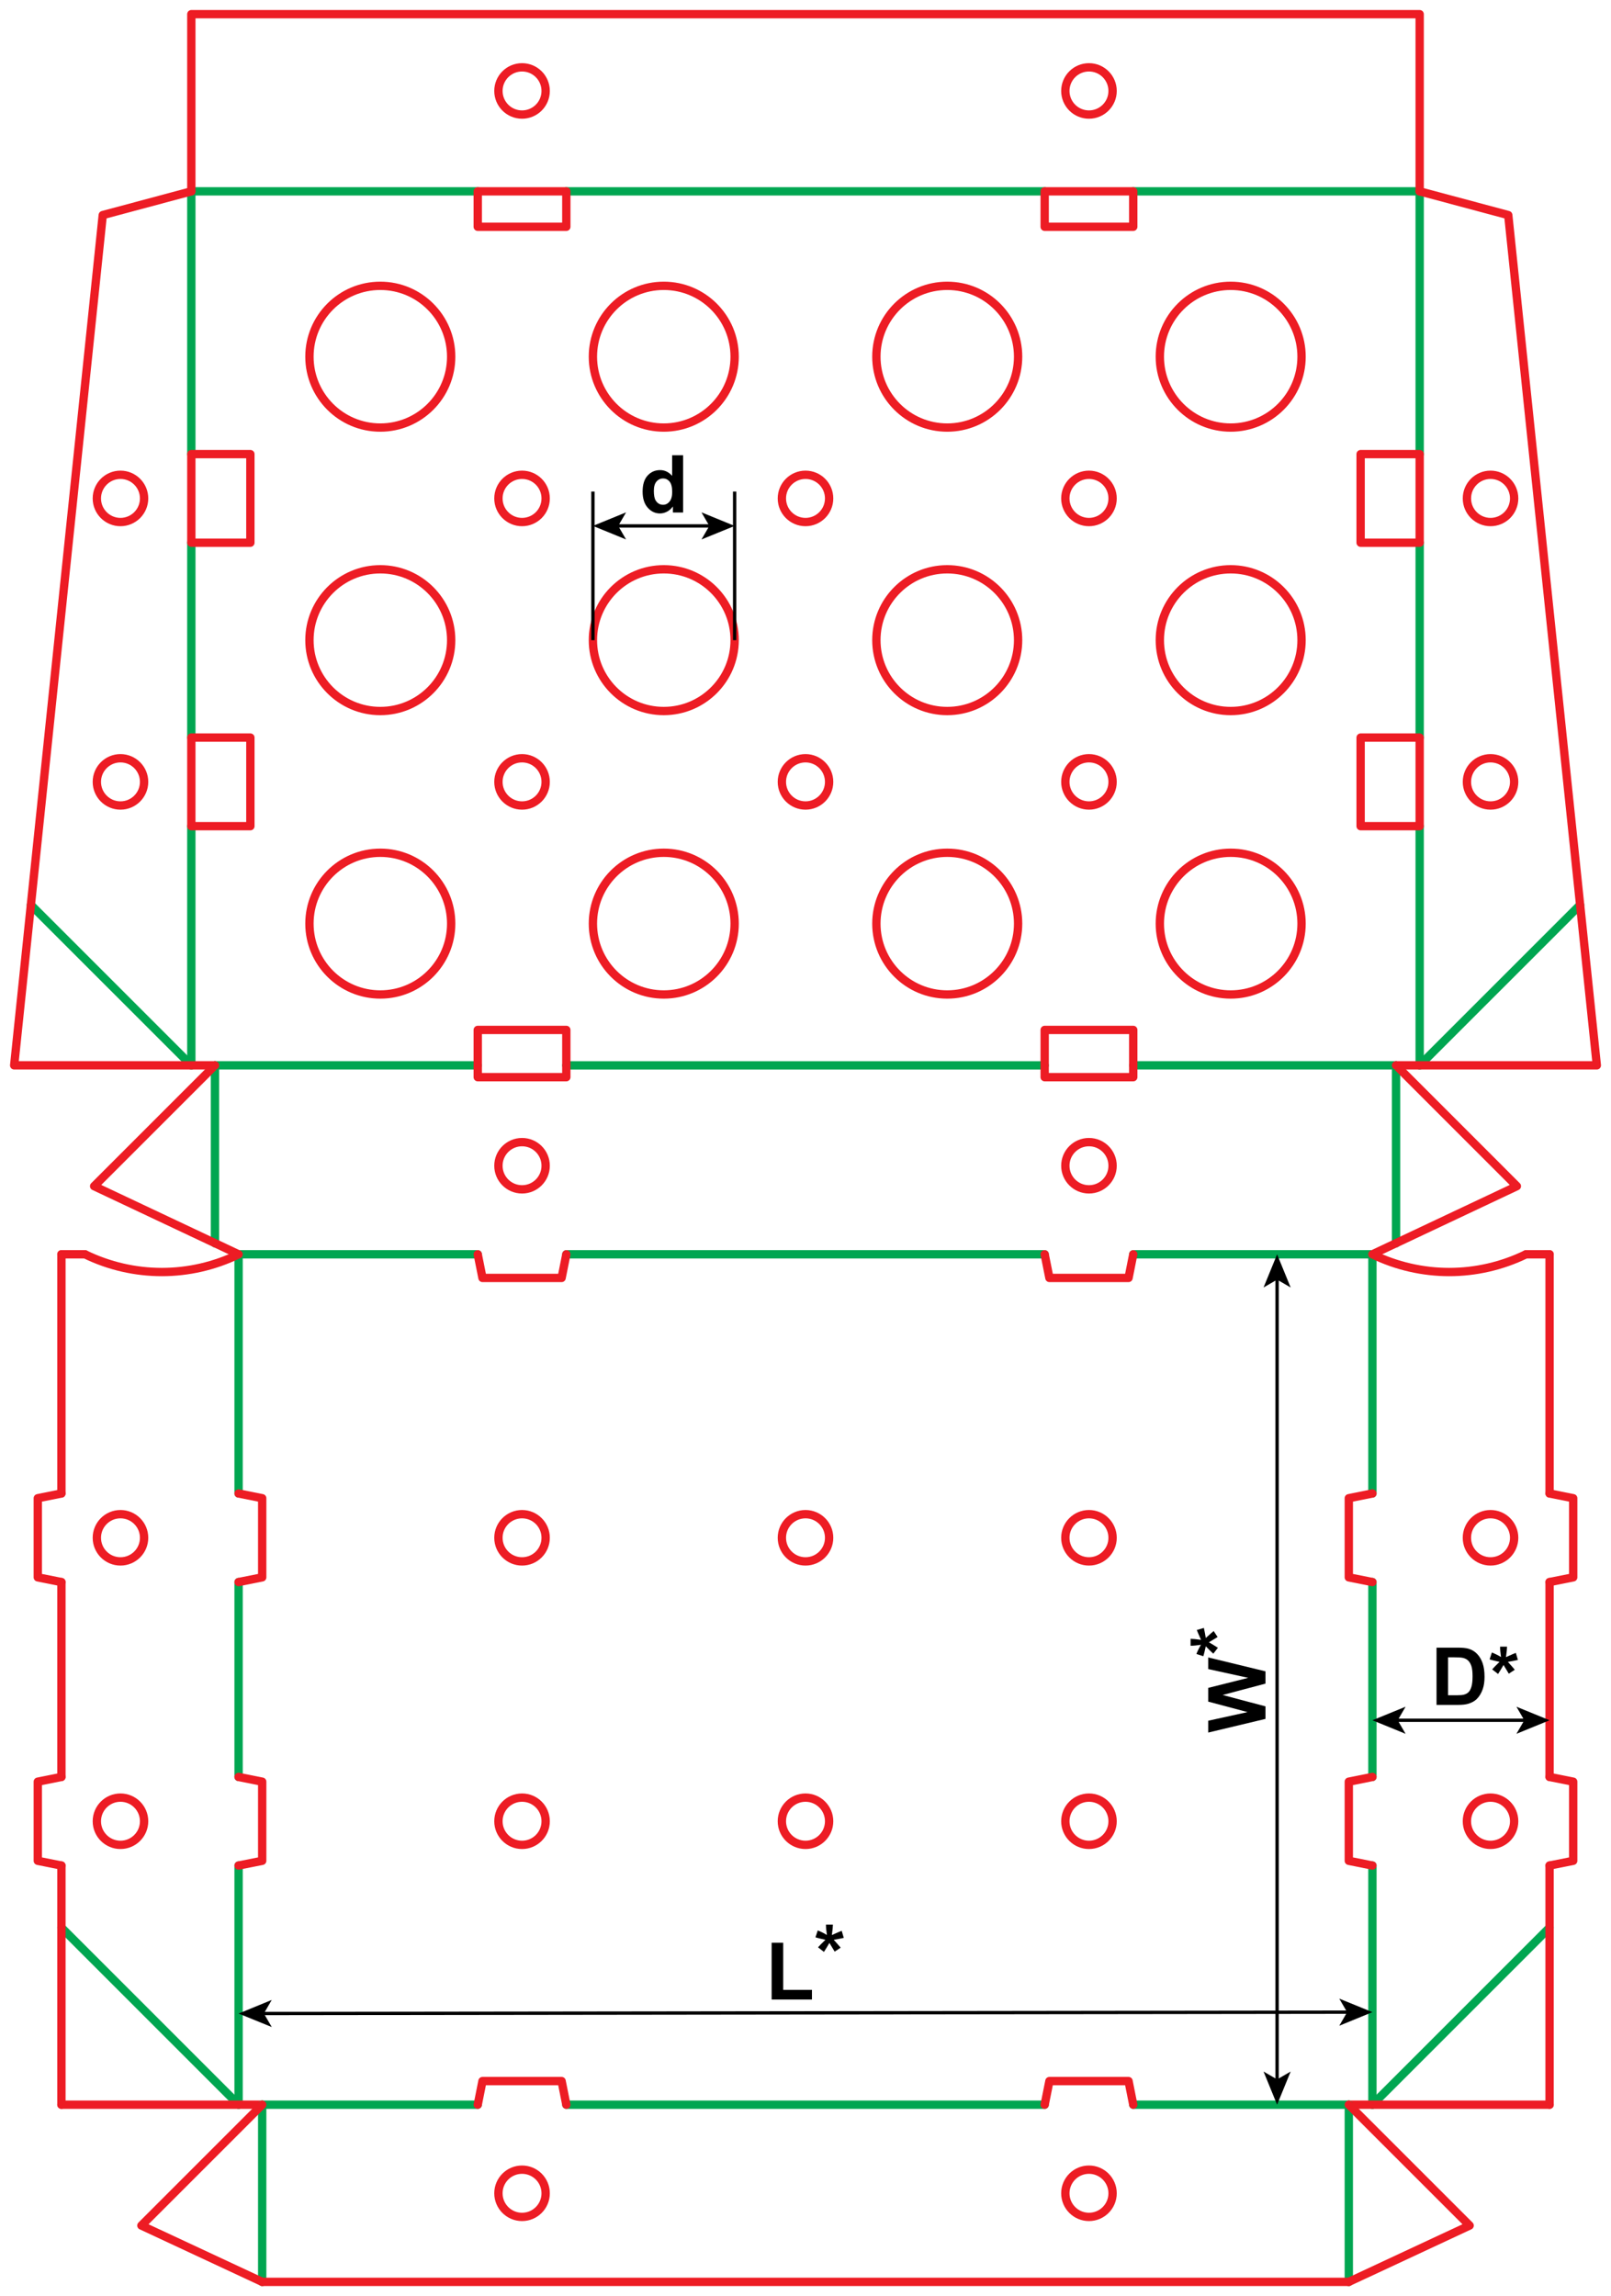 <?xml version="1.0" encoding="utf-8"?>
<!-- Generator: Adobe Illustrator 23.1.0, SVG Export Plug-In . SVG Version: 6.00 Build 0)  -->
<svg version="1.1" id="Layer_1" xmlns="http://www.w3.org/2000/svg" xmlns:xlink="http://www.w3.org/1999/xlink" x="0px" y="0px"
	 viewBox="0 0 966.61 1377.64" style="enable-background:new 0 0 966.61 1377.64;" xml:space="preserve">
<style type="text/css">
	.st0{fill:none;stroke:#00A651;stroke-width:5;stroke-linecap:round;stroke-linejoin:round;stroke-miterlimit:10;}
	.st1{fill:none;stroke:#ED1C24;stroke-width:5;stroke-linecap:round;stroke-linejoin:round;stroke-miterlimit:10;}
	.st2{fill:none;stroke:#000000;stroke-width:2;stroke-linecap:round;stroke-linejoin:round;}
	.st3{fill:none;stroke:#000000;stroke-width:2;stroke-miterlimit:10;}
</style>
<line class="st0" x1="143.15" y1="1262.84" x2="36.85" y2="1156.54"/>
<line class="st0" x1="143.15" y1="752.6" x2="143.15" y2="896.1"/>
<line class="st0" x1="143.15" y1="1262.84" x2="143.15" y2="1119.33"/>
<line class="st0" x1="143.15" y1="949.25" x2="143.15" y2="1066.18"/>
<polyline class="st1" points="143.15,896.1 157.32,898.94 157.32,946.42 143.15,949.25 "/>
<polyline class="st1" points="143.15,1066.18 157.32,1069.02 157.32,1116.5 143.15,1119.33 "/>
<line class="st1" x1="36.85" y1="752.6" x2="36.85" y2="896.1"/>
<line class="st1" x1="36.85" y1="1262.84" x2="36.85" y2="1119.33"/>
<line class="st1" x1="36.85" y1="752.6" x2="51.02" y2="752.6"/>
<path class="st1" d="M51.02,752.6c29.08,14.17,63.06,14.17,92.13,0"/>
<line class="st1" x1="36.85" y1="1262.84" x2="157.32" y2="1262.84"/>
<line class="st1" x1="36.85" y1="949.25" x2="36.85" y2="1066.18"/>
<polyline class="st1" points="36.85,896.1 22.68,898.94 22.68,946.42 36.85,949.25 "/>
<polyline class="st1" points="36.85,1066.18 22.68,1069.02 22.68,1116.5 36.85,1119.33 "/>
<path class="st1" d="M86.46,922.68c0-7.83-6.35-14.17-14.18-14.17c-7.82,0-14.17,6.34-14.17,14.17c0,7.83,6.35,14.17,14.17,14.17
	C80.11,936.85,86.46,930.51,86.46,922.68"/>
<path class="st1" d="M86.46,1092.76c0-7.83-6.35-14.18-14.18-14.18c-7.82,0-14.17,6.35-14.17,14.18c0,7.83,6.35,14.17,14.17,14.17
	C80.11,1106.93,86.46,1100.59,86.46,1092.76"/>
<line class="st0" x1="823.46" y1="1262.84" x2="929.76" y2="1156.54"/>
<line class="st0" x1="823.46" y1="752.6" x2="823.46" y2="896.1"/>
<line class="st0" x1="823.46" y1="1262.84" x2="823.46" y2="1119.33"/>
<line class="st0" x1="823.46" y1="949.25" x2="823.46" y2="1066.18"/>
<polyline class="st1" points="823.46,896.1 809.29,898.94 809.29,946.42 823.46,949.25 "/>
<polyline class="st1" points="823.46,1066.18 809.29,1069.02 809.29,1116.5 823.46,1119.33 "/>
<line class="st1" x1="929.76" y1="752.6" x2="929.76" y2="896.1"/>
<line class="st1" x1="929.76" y1="1262.84" x2="929.76" y2="1119.33"/>
<line class="st1" x1="929.76" y1="752.6" x2="915.59" y2="752.6"/>
<path class="st1" d="M915.59,752.6c-29.08,14.17-63.06,14.17-92.13,0"/>
<line class="st1" x1="929.76" y1="1262.84" x2="809.29" y2="1262.84"/>
<line class="st1" x1="929.76" y1="949.25" x2="929.76" y2="1066.18"/>
<polyline class="st1" points="929.76,896.1 943.93,898.94 943.93,946.42 929.76,949.25 "/>
<polyline class="st1" points="929.76,1066.18 943.93,1069.02 943.93,1116.5 929.76,1119.33 "/>
<path class="st1" d="M880.15,922.68c0-7.83,6.35-14.17,14.18-14.17c7.82,0,14.17,6.34,14.17,14.17c0,7.83-6.35,14.17-14.17,14.17
	C886.5,936.85,880.15,930.51,880.15,922.68"/>
<path class="st1" d="M880.15,1092.76c0-7.83,6.35-14.18,14.18-14.18c7.82,0,14.17,6.35,14.17,14.18c0,7.83-6.35,14.17-14.17,14.17
	C886.5,1106.93,880.15,1100.59,880.15,1092.76"/>
<line class="st0" x1="143.15" y1="752.6" x2="286.65" y2="752.6"/>
<line class="st0" x1="128.98" y1="745.99" x2="128.98" y2="639.21"/>
<line class="st0" x1="823.46" y1="752.6" x2="679.96" y2="752.6"/>
<line class="st0" x1="837.64" y1="745.99" x2="837.64" y2="639.21"/>
<line class="st0" x1="339.8" y1="752.6" x2="626.81" y2="752.6"/>
<polyline class="st1" points="286.65,752.6 289.49,766.77 336.97,766.77 339.8,752.6 "/>
<polyline class="st1" points="626.81,752.6 629.65,766.77 677.13,766.77 679.96,752.6 "/>
<polyline class="st1" points="128.98,639.21 56.48,711.71 143.15,752.6 "/>
<polyline class="st1" points="837.64,639.21 910.13,711.71 823.46,752.6 "/>
<path class="st1" d="M327.4,699.45c0-7.83-6.34-14.17-14.17-14.17c-7.83,0-14.17,6.34-14.17,14.17s6.34,14.17,14.17,14.17
	C321.06,713.62,327.4,707.28,327.4,699.45"/>
<path class="st1" d="M667.56,699.45c0-7.83-6.35-14.17-14.17-14.17c-7.83,0-14.18,6.34-14.18,14.17s6.35,14.17,14.18,14.17
	C661.21,713.62,667.56,707.28,667.56,699.45"/>
<line class="st0" x1="157.32" y1="1262.84" x2="286.65" y2="1262.84"/>
<line class="st0" x1="157.32" y1="1262.84" x2="157.32" y2="1369.14"/>
<line class="st0" x1="809.29" y1="1262.84" x2="679.96" y2="1262.84"/>
<line class="st0" x1="809.29" y1="1262.84" x2="809.29" y2="1369.14"/>
<line class="st0" x1="339.8" y1="1262.84" x2="626.81" y2="1262.84"/>
<polyline class="st1" points="286.65,1262.84 289.49,1248.66 336.97,1248.66 339.8,1262.84 "/>
<polyline class="st1" points="626.81,1262.84 629.65,1248.66 677.13,1248.66 679.96,1262.84 "/>
<line class="st1" x1="157.32" y1="1369.14" x2="809.29" y2="1369.14"/>
<polyline class="st1" points="157.32,1262.84 84.83,1335.33 157.32,1369.14 "/>
<polyline class="st1" points="809.29,1262.84 881.79,1335.33 809.29,1369.14 "/>
<path class="st1" d="M327.4,1315.99c0-7.83-6.34-14.18-14.17-14.18c-7.83,0-14.17,6.35-14.17,14.18c0,7.82,6.34,14.17,14.17,14.17
	C321.06,1330.16,327.4,1323.81,327.4,1315.99"/>
<path class="st1" d="M667.56,1315.99c0-7.83-6.35-14.18-14.17-14.18c-7.83,0-14.18,6.35-14.18,14.18c0,7.82,6.35,14.17,14.18,14.17
	C661.21,1330.16,667.56,1323.81,667.56,1315.99"/>
<line class="st0" x1="114.8" y1="639.21" x2="114.8" y2="495.71"/>
<line class="st0" x1="114.8" y1="114.81" x2="114.8" y2="272.48"/>
<line class="st0" x1="851.81" y1="639.21" x2="851.81" y2="495.71"/>
<line class="st0" x1="851.81" y1="114.81" x2="851.81" y2="272.48"/>
<line class="st0" x1="128.98" y1="639.21" x2="286.65" y2="639.21"/>
<line class="st0" x1="837.64" y1="639.21" x2="679.96" y2="639.21"/>
<line class="st0" x1="114.8" y1="114.81" x2="286.65" y2="114.81"/>
<line class="st0" x1="851.81" y1="114.81" x2="679.96" y2="114.81"/>
<line class="st0" x1="114.8" y1="639.21" x2="18.53" y2="542.95"/>
<line class="st0" x1="851.81" y1="639.21" x2="948.08" y2="542.95"/>
<line class="st0" x1="114.8" y1="325.63" x2="114.8" y2="442.56"/>
<rect x="114.8" y="272.48" class="st1" width="35.43" height="53.15"/>
<rect x="114.8" y="442.56" class="st1" width="35.43" height="53.15"/>
<line class="st0" x1="851.81" y1="325.63" x2="851.81" y2="442.56"/>
<rect x="816.38" y="272.48" class="st1" width="35.43" height="53.15"/>
<rect x="816.38" y="442.56" class="st1" width="35.43" height="53.15"/>
<line class="st0" x1="339.8" y1="639.22" x2="626.81" y2="639.22"/>
<rect x="286.65" y="617.96" class="st1" width="53.15" height="28.35"/>
<rect x="626.81" y="617.96" class="st1" width="53.15" height="28.35"/>
<line class="st0" x1="339.8" y1="114.81" x2="626.81" y2="114.81"/>
<rect x="286.65" y="114.81" class="st1" width="53.15" height="21.26"/>
<rect x="626.81" y="114.81" class="st1" width="53.15" height="21.26"/>
<polyline class="st1" points="128.98,639.21 8.5,639.21 61.65,129.05 114.8,114.81 "/>
<path class="st1" d="M86.46,469.14c0-7.83-6.35-14.18-14.18-14.18c-7.82,0-14.17,6.35-14.17,14.18c0,7.82,6.35,14.17,14.17,14.17
	C80.11,483.31,86.46,476.96,86.46,469.14"/>
<path class="st1" d="M86.46,299.06c0-7.83-6.35-14.18-14.18-14.18c-7.82,0-14.17,6.35-14.17,14.18c0,7.82,6.35,14.17,14.17,14.17
	C80.11,313.23,86.46,306.88,86.46,299.06"/>
<polyline class="st1" points="837.64,639.21 958.11,639.21 904.96,129.05 851.81,114.81 "/>
<path class="st1" d="M908.5,469.14c0-7.83-6.34-14.18-14.17-14.18c-7.83,0-14.17,6.35-14.17,14.18c0,7.82,6.34,14.17,14.17,14.17
	C902.16,483.31,908.5,476.96,908.5,469.14"/>
<path class="st1" d="M908.5,299.06c0-7.83-6.34-14.18-14.17-14.18c-7.83,0-14.17,6.35-14.17,14.18c0,7.82,6.34,14.17,14.17,14.17
	C902.16,313.23,908.5,306.88,908.5,299.06"/>
<polyline class="st1" points="114.8,114.81 114.8,8.51 851.81,8.51 851.81,114.81 "/>
<path class="st1" d="M327.4,54.57c0-7.83-6.34-14.17-14.17-14.17c-7.83,0-14.17,6.34-14.17,14.17c0,7.83,6.34,14.17,14.17,14.17
	C321.06,68.74,327.4,62.4,327.4,54.57"/>
<path class="st1" d="M667.56,54.57c0-7.83-6.35-14.17-14.17-14.17c-7.83,0-14.18,6.34-14.18,14.17c0,7.83,6.35,14.17,14.18,14.17
	C661.21,68.74,667.56,62.4,667.56,54.57"/>
<path class="st1" d="M327.4,299.06c0-7.83-6.34-14.18-14.17-14.18c-7.83,0-14.17,6.35-14.17,14.18c0,7.82,6.34,14.17,14.17,14.17
	C321.06,313.23,327.4,306.88,327.4,299.06"/>
<path class="st1" d="M497.48,299.06c0-7.83-6.35-14.18-14.17-14.18c-7.83,0-14.18,6.35-14.18,14.18c0,7.82,6.35,14.17,14.18,14.17
	C491.13,313.23,497.48,306.88,497.48,299.06"/>
<path class="st1" d="M667.56,299.06c0-7.83-6.35-14.18-14.17-14.18c-7.83,0-14.18,6.35-14.18,14.18c0,7.82,6.35,14.17,14.18,14.17
	C661.21,313.23,667.56,306.88,667.56,299.06"/>
<path class="st1" d="M327.4,469.14c0-7.83-6.34-14.18-14.17-14.18c-7.83,0-14.17,6.35-14.17,14.18c0,7.82,6.34,14.17,14.17,14.17
	C321.06,483.31,327.4,476.96,327.4,469.14"/>
<path class="st1" d="M497.48,469.14c0-7.83-6.35-14.18-14.17-14.18c-7.83,0-14.18,6.35-14.18,14.18c0,7.82,6.35,14.17,14.18,14.17
	C491.13,483.31,497.48,476.96,497.48,469.14"/>
<path class="st1" d="M667.56,469.14c0-7.83-6.35-14.18-14.17-14.18c-7.83,0-14.18,6.35-14.18,14.18c0,7.82,6.35,14.17,14.18,14.17
	C661.21,483.31,667.56,476.96,667.56,469.14"/>
<path class="st1" d="M270.71,214.02c0-23.49-19.04-42.52-42.52-42.52s-42.52,19.03-42.52,42.52c0,23.48,19.04,42.52,42.52,42.52
	S270.71,237.5,270.71,214.02"/>
<path class="st1" d="M440.79,214.02c0-23.49-19.04-42.52-42.52-42.52c-23.49,0-42.52,19.03-42.52,42.52
	c0,23.48,19.03,42.52,42.52,42.52C421.75,256.54,440.79,237.5,440.79,214.02"/>
<path class="st1" d="M610.87,214.02c0-23.49-19.04-42.52-42.52-42.52c-23.49,0-42.52,19.03-42.52,42.52
	c0,23.48,19.03,42.52,42.52,42.52C591.83,256.54,610.87,237.5,610.87,214.02"/>
<path class="st1" d="M780.94,214.02c0-23.49-19.03-42.52-42.51-42.52c-23.49,0-42.52,19.03-42.52,42.52
	c0,23.48,19.03,42.52,42.52,42.52C761.91,256.54,780.94,237.5,780.94,214.02"/>
<path class="st1" d="M270.71,384.1c0-23.49-19.04-42.52-42.52-42.52s-42.52,19.03-42.52,42.52c0,23.48,19.04,42.52,42.52,42.52
	S270.71,407.58,270.71,384.1"/>
<path class="st1" d="M440.79,384.1c0-23.49-19.04-42.52-42.52-42.52c-23.49,0-42.52,19.03-42.52,42.52
	c0,23.48,19.03,42.52,42.52,42.52C421.75,426.62,440.79,407.58,440.79,384.1"/>
<path class="st1" d="M610.87,384.1c0-23.49-19.04-42.52-42.52-42.52c-23.49,0-42.52,19.03-42.52,42.52
	c0,23.48,19.03,42.52,42.52,42.52C591.83,426.62,610.87,407.58,610.87,384.1"/>
<path class="st1" d="M780.94,384.1c0-23.49-19.03-42.52-42.51-42.52c-23.49,0-42.52,19.03-42.52,42.52
	c0,23.48,19.03,42.52,42.52,42.52C761.91,426.62,780.94,407.58,780.94,384.1"/>
<path class="st1" d="M270.71,554.18c0-23.49-19.04-42.52-42.52-42.52s-42.52,19.03-42.52,42.52c0,23.48,19.04,42.52,42.52,42.52
	S270.71,577.66,270.71,554.18"/>
<path class="st1" d="M440.79,554.18c0-23.49-19.04-42.52-42.52-42.52c-23.49,0-42.52,19.03-42.52,42.52
	c0,23.48,19.03,42.52,42.52,42.52C421.75,596.7,440.79,577.66,440.79,554.18"/>
<path class="st1" d="M610.87,554.18c0-23.49-19.04-42.52-42.52-42.52c-23.49,0-42.52,19.03-42.52,42.52
	c0,23.48,19.03,42.52,42.52,42.52C591.83,596.7,610.87,577.66,610.87,554.18"/>
<path class="st1" d="M780.94,554.18c0-23.49-19.03-42.52-42.51-42.52c-23.49,0-42.52,19.03-42.52,42.52
	c0,23.48,19.03,42.52,42.52,42.52C761.91,596.7,780.94,577.66,780.94,554.18"/>
<path class="st1" d="M327.4,922.68c0-7.83-6.34-14.17-14.17-14.17c-7.83,0-14.17,6.34-14.17,14.17c0,7.83,6.34,14.17,14.17,14.17
	C321.06,936.85,327.4,930.51,327.4,922.68"/>
<path class="st1" d="M497.48,922.68c0-7.83-6.35-14.17-14.17-14.17c-7.83,0-14.18,6.34-14.18,14.17c0,7.83,6.35,14.17,14.18,14.17
	C491.13,936.85,497.48,930.51,497.48,922.68"/>
<path class="st1" d="M667.56,922.68c0-7.83-6.35-14.17-14.17-14.17c-7.83,0-14.18,6.34-14.18,14.17c0,7.83,6.35,14.17,14.18,14.17
	C661.21,936.85,667.56,930.51,667.56,922.68"/>
<path class="st1" d="M327.4,1092.76c0-7.83-6.34-14.18-14.17-14.18c-7.83,0-14.17,6.35-14.17,14.18c0,7.83,6.34,14.17,14.17,14.17
	C321.06,1106.93,327.4,1100.59,327.4,1092.76"/>
<path class="st1" d="M497.48,1092.76c0-7.83-6.35-14.18-14.17-14.18c-7.83,0-14.18,6.35-14.18,14.18c0,7.83,6.35,14.17,14.18,14.17
	C491.13,1106.93,497.48,1100.59,497.48,1092.76"/>
<path class="st1" d="M667.56,1092.76c0-7.83-6.35-14.18-14.17-14.18c-7.83,0-14.18,6.35-14.18,14.18c0,7.83,6.35,14.17,14.18,14.17
	C661.21,1106.93,667.56,1100.59,667.56,1092.76"/>
<g>
	<g>
		<line class="st2" x1="915.64" y1="1032.17" x2="837.59" y2="1032.17"/>
		<g>
			<polygon points="929.76,1032.17 909.87,1024.04 914.59,1032.17 909.87,1040.3 			"/>
		</g>
		<g>
			<polygon points="823.46,1032.17 843.36,1024.04 838.64,1032.17 843.36,1040.3 			"/>
		</g>
	</g>
</g>
<g>
	<path d="M861.92,988.59h12.68c2.86,0,5.04,0.22,6.54,0.66c2.02,0.59,3.74,1.65,5.18,3.16s2.53,3.37,3.28,5.57s1.13,4.9,1.13,8.12
		c0,2.83-0.35,5.27-1.05,7.31c-0.86,2.5-2.09,4.52-3.68,6.07c-1.2,1.17-2.83,2.09-4.88,2.74c-1.53,0.48-3.58,0.73-6.14,0.73h-13.05
		V988.59z M868.85,994.4v22.76h5.18c1.94,0,3.34-0.11,4.2-0.33c1.13-0.28,2.06-0.76,2.8-1.43s1.35-1.78,1.82-3.32s0.7-3.64,0.7-6.29
		s-0.23-4.7-0.7-6.12s-1.13-2.53-1.97-3.33s-1.91-1.34-3.21-1.62c-0.97-0.22-2.87-0.33-5.7-0.33H868.85z"/>
	<path d="M898.85,1004.39l-3.54-2.74c1.13-1.27,2.3-2.48,3.52-3.63c0.48-0.47,0.79-0.77,0.91-0.89c-0.39-0.06-1.51-0.32-3.35-0.77
		c-1.33-0.33-2.2-0.57-2.63-0.73l1.38-4.13c2.05,0.83,3.88,1.74,5.48,2.74c-0.38-2.55-0.56-4.63-0.56-6.23h4.17
		c0,1.14-0.21,3.23-0.63,6.28c0.31-0.13,0.98-0.43,2.02-0.91c1.41-0.64,2.7-1.19,3.89-1.64l1.24,4.24
		c-1.73,0.39-3.74,0.77-6.02,1.15l2.81,3.16c0.56,0.64,1.01,1.16,1.34,1.57l-3.59,2.37l-3.16-5.23
		C901.18,1000.68,900.09,1002.48,898.85,1004.39z"/>
</g>
<g>
	<g>
		<line class="st3" x1="157.27" y1="1208.12" x2="809.34" y2="1207.31"/>
		<g>
			<polygon points="143.15,1208.14 163.06,1216.24 158.33,1208.12 163.04,1199.98 			"/>
		</g>
		<g>
			<polygon points="823.46,1207.3 803.58,1215.45 808.29,1207.31 803.56,1199.19 			"/>
		</g>
	</g>
</g>
<g>
	<g>
		<line class="st3" x1="766.27" y1="1248.72" x2="766.27" y2="766.72"/>
		<g>
			<polygon points="766.27,1262.84 774.4,1242.94 766.27,1247.66 758.14,1242.94 			"/>
		</g>
		<g>
			<polygon points="766.27,752.6 774.4,772.5 766.27,767.78 758.14,772.5 			"/>
		</g>
	</g>
</g>
<g>
	<path d="M759.3,1031.35l-34.36,8.2v-7.1l23.6-5.18l-23.6-6.28v-8.25l24-6.02l-24-5.27v-6.98l34.36,8.34v7.36l-25.69,6.84
		l25.69,6.82V1031.35z"/>
	<path d="M730.74,988.67l-2.74,3.54c-1.27-1.13-2.48-2.3-3.63-3.52c-0.47-0.48-0.77-0.79-0.89-0.91c-0.06,0.39-0.32,1.51-0.77,3.35
		c-0.33,1.33-0.57,2.2-0.73,2.63l-4.13-1.38c0.83-2.05,1.74-3.88,2.74-5.48c-2.55,0.38-4.63,0.56-6.23,0.56v-4.17
		c1.14,0,3.23,0.21,6.28,0.63c-0.13-0.31-0.43-0.98-0.91-2.02c-0.64-1.41-1.19-2.7-1.64-3.89l4.24-1.24
		c0.39,1.73,0.77,3.74,1.15,6.02l3.16-2.81c0.64-0.56,1.16-1.01,1.57-1.34l2.37,3.59l-5.23,3.16
		C727.04,986.34,728.83,987.43,730.74,988.67z"/>
</g>
<g>
	<path d="M462.99,1199.72v-34.08h6.94v28.29h17.25v5.79H462.99z"/>
	<path d="M494.37,1171.15l-3.54-2.74c1.13-1.27,2.3-2.48,3.52-3.63c0.48-0.47,0.79-0.77,0.91-0.89c-0.39-0.06-1.51-0.32-3.35-0.77
		c-1.33-0.33-2.2-0.57-2.63-0.73l1.38-4.13c2.05,0.83,3.88,1.74,5.48,2.74c-0.38-2.55-0.56-4.63-0.56-6.23h4.17
		c0,1.14-0.21,3.23-0.63,6.28c0.31-0.13,0.98-0.43,2.02-0.91c1.41-0.64,2.7-1.19,3.89-1.64l1.24,4.24
		c-1.73,0.39-3.74,0.77-6.02,1.15l2.81,3.16c0.56,0.64,1.01,1.16,1.34,1.57l-3.59,2.37l-3.16-5.23
		C496.7,1167.45,495.6,1169.25,494.37,1171.15z"/>
</g>
<g>
	<g>
		<line class="st3" x1="426.67" y1="315.55" x2="369.87" y2="315.55"/>
		<g>
			<polygon points="440.79,315.56 420.89,307.42 425.61,315.55 420.89,323.68 			"/>
		</g>
		<g>
			<polygon points="355.75,315.55 375.65,307.42 370.93,315.55 375.65,323.68 			"/>
		</g>
	</g>
</g>
<g>
	<path d="M409.88,307.51h-6.12v-3.66c-1.02,1.42-2.21,2.48-3.6,3.18s-2.78,1.04-4.18,1.04c-2.86,0-5.31-1.15-7.35-3.46
		s-3.06-5.52-3.06-9.64c0-4.22,0.99-7.43,2.98-9.62s4.49-3.29,7.52-3.29c2.78,0,5.19,1.16,7.22,3.47v-12.38h6.59V307.51z
		 M392.31,294.52c0,2.66,0.37,4.58,1.1,5.77c1.06,1.72,2.55,2.58,4.45,2.58c1.52,0,2.8-0.64,3.87-1.93s1.59-3.21,1.59-5.78
		c0-2.86-0.52-4.92-1.55-6.18s-2.35-1.89-3.96-1.89c-1.56,0-2.87,0.62-3.93,1.86S392.31,292.06,392.31,294.52z"/>
</g>
<line class="st3" x1="355.75" y1="294.93" x2="355.75" y2="384.1"/>
<line class="st3" x1="440.79" y1="384.1" x2="440.79" y2="294.93"/>
</svg>
